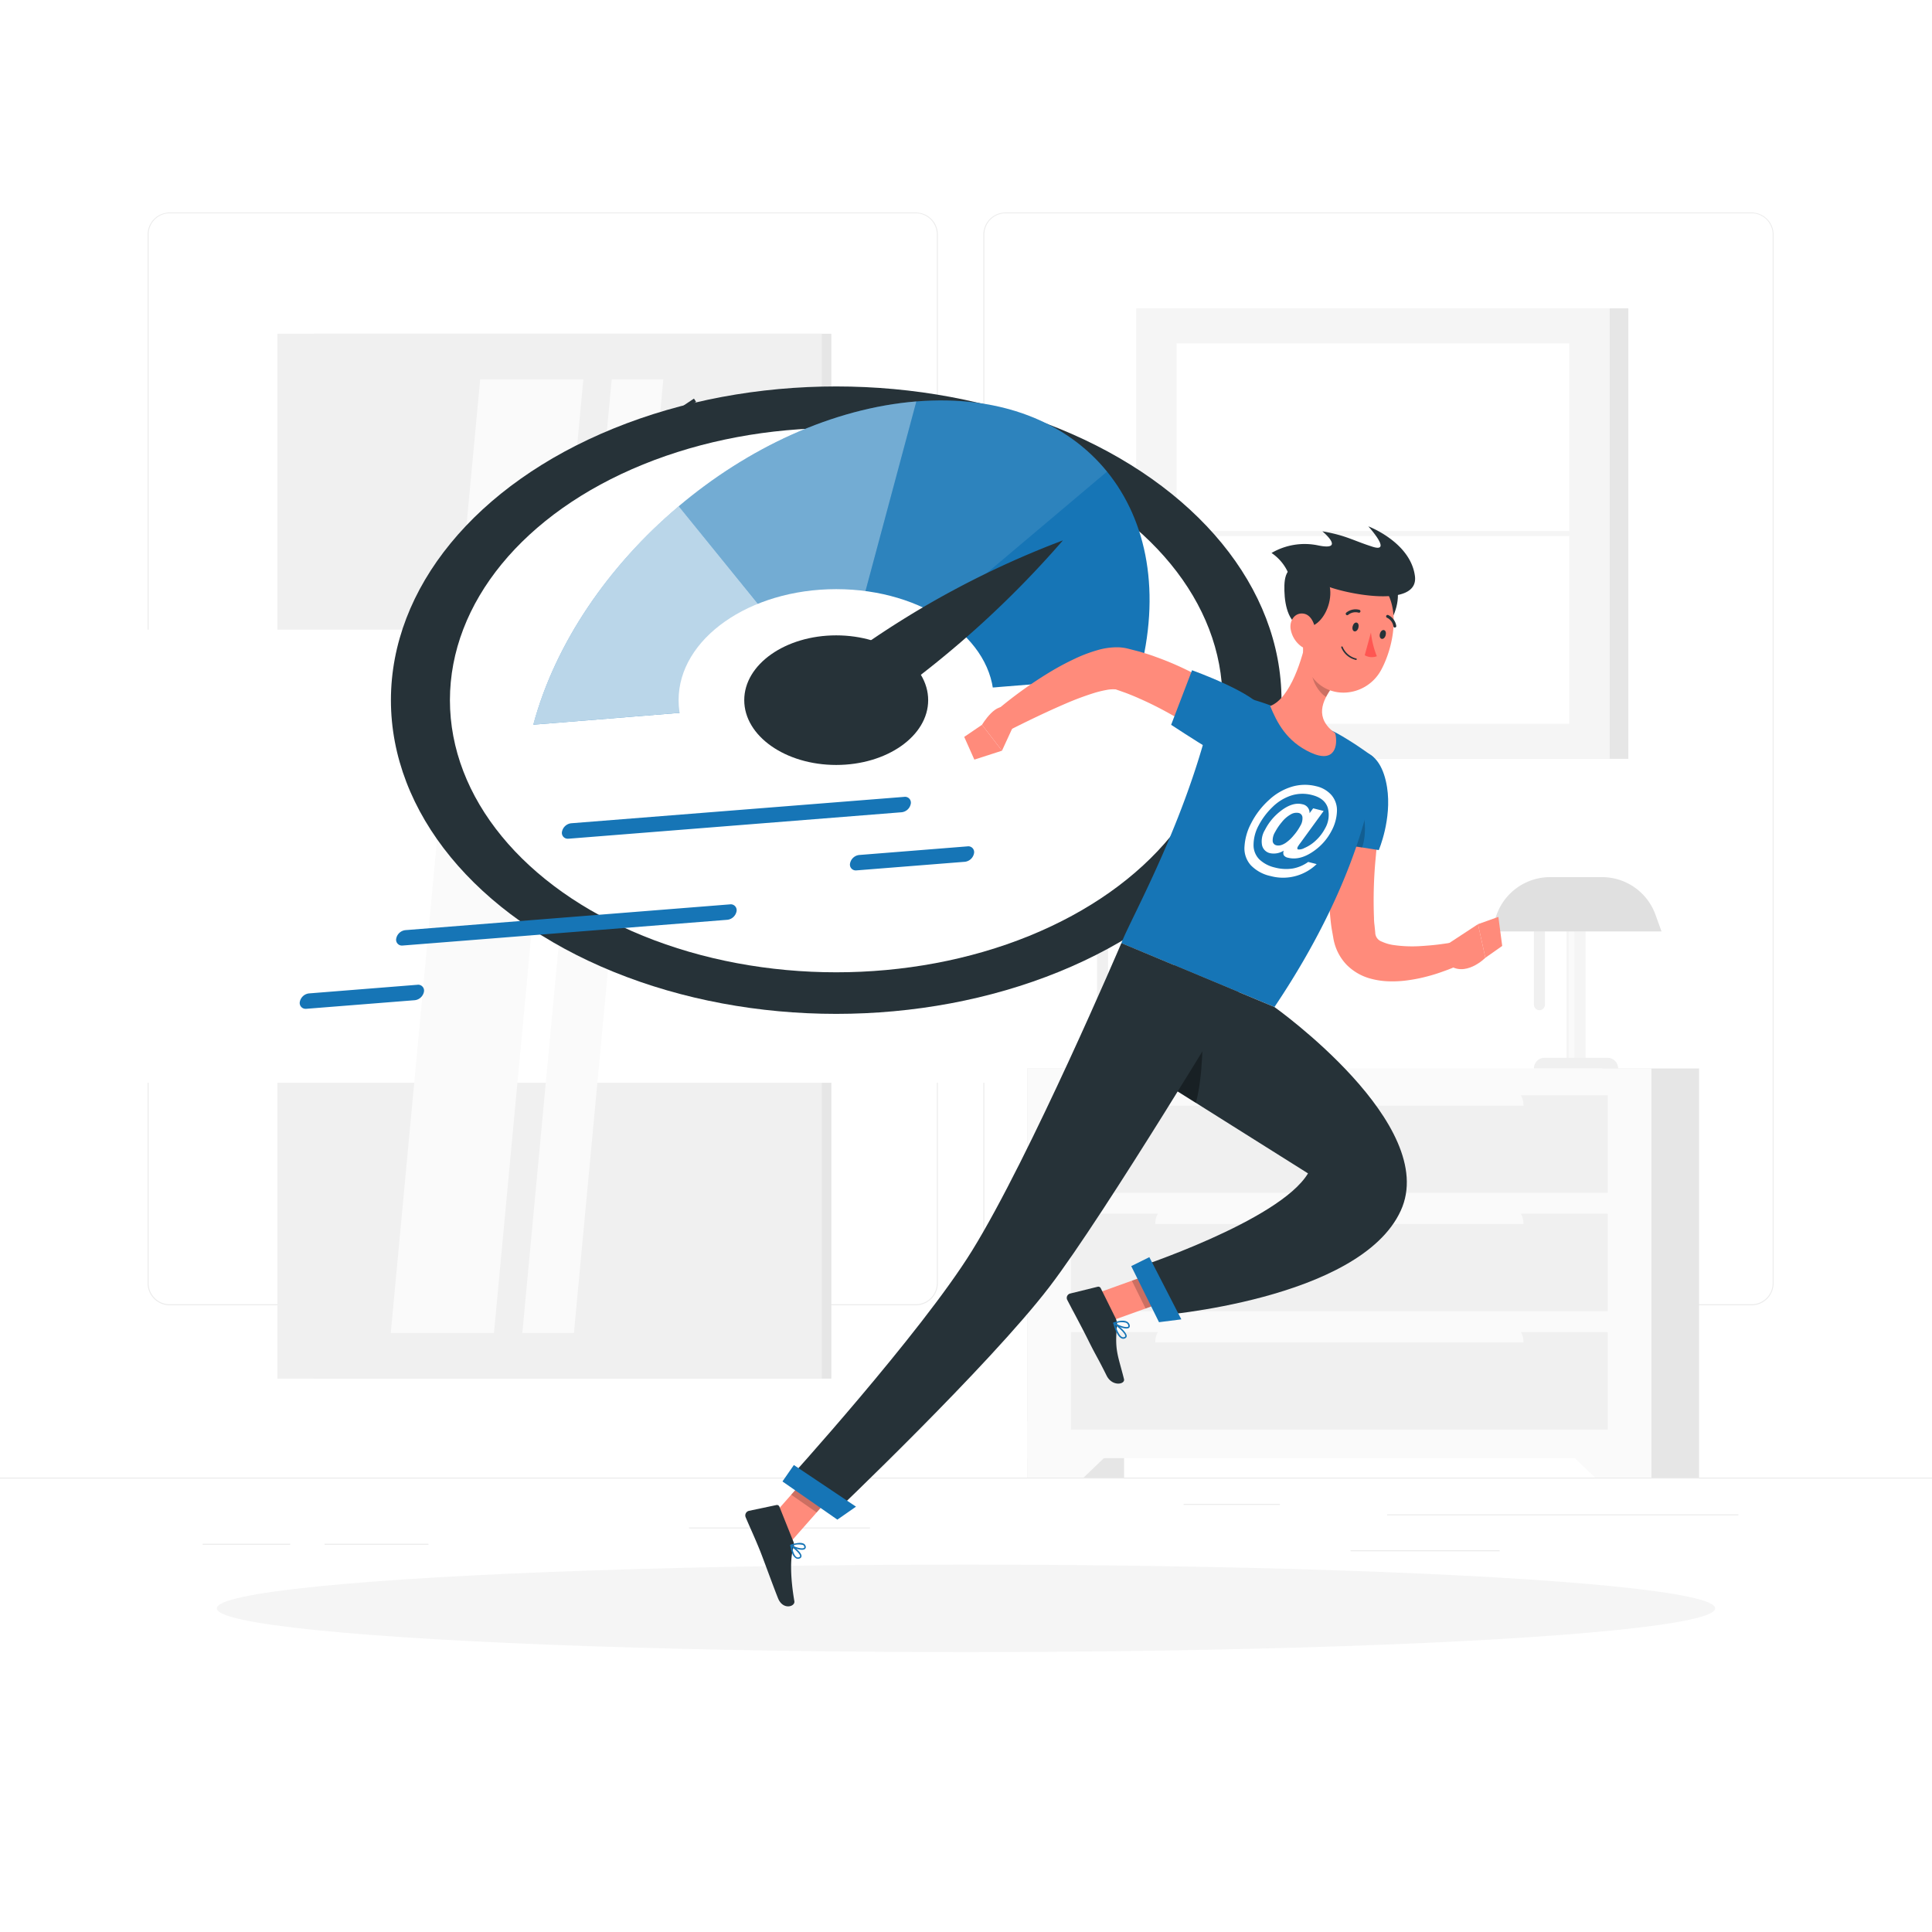 <svg class="animated" id="freepik_stories-fast-loading" xmlns="http://www.w3.org/2000/svg" viewBox="0 0 500 500" version="1.1" xmlns:xlink="http://www.w3.org/1999/xlink" xmlns:svgjs="http://svgjs.com/svgjs"><style>svg#freepik_stories-fast-loading:not(.animated) .animable {opacity: 0;}svg#freepik_stories-fast-loading.animated #freepik--background-complete--inject-4 {animation: 1.2s 1 forwards cubic-bezier(.36,-0.01,.5,1.38) zoomOut;animation-delay: 0s;}svg#freepik_stories-fast-loading.animated #freepik--Speedometer--inject-4 {animation: 6s Infinite  linear heartbeat;animation-delay: 0s;}svg#freepik_stories-fast-loading.animated #freepik--Character--inject-4 {animation: 3s Infinite  linear floating;animation-delay: 0s;}            @keyframes zoomOut {                0% {                    opacity: 0;                    transform: scale(1.5);                }                100% {                    opacity: 1;                    transform: scale(1);                }            }                    @keyframes heartbeat {                0% {                    transform: scale(1);                }                10% {                    transform: scale(1.1);                }                30% {                    transform: scale(1);                }                40% {                    transform: scale(1);                }                50% {                    transform: scale(1.1);                }                60% {                    transform: scale(1);                }                100% {                    transform: scale(1);                }            }                    @keyframes floating {                0% {                    opacity: 1;                    transform: translateY(0px);                }                50% {                    transform: translateY(-10px);                }                100% {                    opacity: 1;                    transform: translateY(0px);                }            }        </style><g id="freepik--background-complete--inject-4" class="animable animator-active" style="transform-origin: 250px 228.23px;"><rect y="382.4" width="500" height="0.25" style="fill: rgb(235, 235, 235); transform-origin: 250px 382.525px;" id="elqf8saov61hi" class="animable"></rect><rect x="359" y="391.92" width="90.9" height="0.25" style="fill: rgb(235, 235, 235); transform-origin: 404.45px 392.045px;" id="elzhv5vlm5c6f" class="animable"></rect><rect x="306.33" y="389.21" width="24.89" height="0.25" style="fill: rgb(235, 235, 235); transform-origin: 318.775px 389.335px;" id="elh9geg3jgjav" class="animable"></rect><rect x="349.52" y="401.21" width="38.59" height="0.25" style="fill: rgb(235, 235, 235); transform-origin: 368.815px 401.335px;" id="eluh4grr3936o" class="animable"></rect><rect x="52.46" y="399.53" width="22.64" height="0.25" style="fill: rgb(235, 235, 235); transform-origin: 63.78px 399.655px;" id="el8rjsyxuqwa8" class="animable"></rect><rect x="84" y="399.53" width="26.89" height="0.25" style="fill: rgb(235, 235, 235); transform-origin: 97.445px 399.655px;" id="elvdmg1q0tzl" class="animable"></rect><rect x="178.31" y="395.31" width="46.84" height="0.25" style="fill: rgb(235, 235, 235); transform-origin: 201.73px 395.435px;" id="elv9e3v76l5ur" class="animable"></rect><path d="M237,337.8H43.91a5.71,5.71,0,0,1-5.7-5.71V60.66A5.71,5.71,0,0,1,43.91,55H237a5.71,5.71,0,0,1,5.71,5.71V332.09A5.71,5.71,0,0,1,237,337.8ZM43.91,55.2a5.46,5.46,0,0,0-5.45,5.46V332.09a5.46,5.46,0,0,0,5.45,5.46H237a5.47,5.47,0,0,0,5.46-5.46V60.66A5.47,5.47,0,0,0,237,55.2Z" style="fill: rgb(235, 235, 235); transform-origin: 140.46px 196.4px;" id="el7edht5j7qku" class="animable"></path><path d="M453.31,337.8H260.21a5.72,5.72,0,0,1-5.71-5.71V60.66A5.72,5.72,0,0,1,260.21,55h193.1A5.71,5.71,0,0,1,459,60.66V332.09A5.71,5.71,0,0,1,453.31,337.8ZM260.21,55.2a5.47,5.47,0,0,0-5.46,5.46V332.09a5.47,5.47,0,0,0,5.46,5.46h193.1a5.47,5.47,0,0,0,5.46-5.46V60.66a5.47,5.47,0,0,0-5.46-5.46Z" style="fill: rgb(235, 235, 235); transform-origin: 356.75px 196.4px;" id="eli7a8bxs4r89" class="animable"></path><g id="eltk13lrr49bj"><rect x="316.49" y="79.8" width="104.93" height="116.58" style="fill: rgb(230, 230, 230); transform-origin: 368.955px 138.09px; transform: rotate(180deg);" class="animable"></rect></g><g id="elxcbq3k1edeg"><rect x="294.04" y="79.8" width="122.54" height="116.58" style="fill: rgb(245, 245, 245); transform-origin: 355.31px 138.09px; transform: rotate(180deg);" class="animable"></rect></g><g id="elekw1ps4qnw"><rect x="304.51" y="88.86" width="101.6" height="98.46" style="fill: rgb(255, 255, 255); transform-origin: 355.31px 138.09px; transform: rotate(90deg);" class="animable"></rect></g><g id="elkdd375wy5p"><rect x="303.21" y="137.45" width="104.2" height="1.28" style="fill: rgb(245, 245, 245); transform-origin: 355.31px 138.09px; transform: rotate(90deg);" class="animable"></rect></g><g id="elwyjn8af1jga"><rect x="81.11" y="86.38" width="134.04" height="270.4" style="fill: rgb(230, 230, 230); transform-origin: 148.13px 221.58px; transform: rotate(180deg);" class="animable"></rect></g><g id="elc782nt4c8ho"><rect x="71.8" y="86.38" width="140.88" height="270.4" style="fill: rgb(240, 240, 240); transform-origin: 142.24px 221.58px; transform: rotate(180deg);" class="animable"></rect></g><g id="el2mi8a141j3c"><rect x="18.84" y="162.95" width="246.8" height="117.27" style="fill: rgb(255, 255, 255); transform-origin: 142.24px 221.585px; transform: rotate(90deg);" class="animable"></rect></g><polygon points="127.84 344.98 150.97 98.19 124.27 98.19 101.13 344.98 127.84 344.98" style="fill: rgb(250, 250, 250); transform-origin: 126.05px 221.585px;" id="elmlhww35v08" class="animable"></polygon><polygon points="148.53 344.98 171.67 98.19 158.31 98.19 135.18 344.98 148.53 344.98" style="fill: rgb(250, 250, 250); transform-origin: 153.425px 221.585px;" id="eldxezapl8oy5" class="animable"></polygon><g id="el91y3y6tqa5v"><rect x="265.86" y="276.51" width="25.05" height="105.89" style="fill: rgb(230, 230, 230); transform-origin: 278.385px 329.455px; transform: rotate(180deg);" class="animable"></rect></g><polygon points="280.43 382.4 265.86 382.4 265.86 367.78 295.71 367.78 280.43 382.4" style="fill: rgb(250, 250, 250); transform-origin: 280.785px 375.09px;" id="eldo53tv40cc" class="animable"></polygon><g id="el90g34nekhds"><rect x="414.67" y="276.51" width="25.05" height="105.89" style="fill: rgb(230, 230, 230); transform-origin: 427.195px 329.455px; transform: rotate(180deg);" class="animable"></rect></g><g id="el76joc7f82bt"><rect x="265.86" y="276.51" width="161.53" height="100.86" style="fill: rgb(250, 250, 250); transform-origin: 346.625px 326.94px; transform: rotate(180deg);" class="animable"></rect></g><polygon points="412.81 382.4 427.39 382.4 427.39 367.78 397.53 367.78 412.81 382.4" style="fill: rgb(250, 250, 250); transform-origin: 412.46px 375.09px;" id="elr811vjdadaa" class="animable"></polygon><g id="elo1rv72mbxqa"><rect x="277.16" y="314.09" width="138.92" height="25.24" style="fill: rgb(240, 240, 240); transform-origin: 346.62px 326.71px; transform: rotate(180deg);" class="animable"></rect></g><g id="elrmapj2abqso"><rect x="277.16" y="344.73" width="138.92" height="25.24" style="fill: rgb(240, 240, 240); transform-origin: 346.62px 357.35px; transform: rotate(180deg);" class="animable"></rect></g><g id="elq5r75o4iila"><path d="M303.57,311.9h86.11a4.58,4.58,0,0,1,4.58,4.58v.31a0,0,0,0,1,0,0H299a0,0,0,0,1,0,0v-.31a4.58,4.58,0,0,1,4.58-4.58Z" style="fill: rgb(250, 250, 250); transform-origin: 346.63px 314.345px; transform: rotate(180deg);" class="animable"></path></g><g id="el4lvfc2bo6xf"><rect x="277.16" y="283.46" width="138.92" height="25.24" style="fill: rgb(240, 240, 240); transform-origin: 346.62px 296.08px; transform: rotate(180deg);" class="animable"></rect></g><g id="elr4mnmxy91lj"><path d="M303.57,281.27h86.11a4.58,4.58,0,0,1,4.58,4.58v.31a0,0,0,0,1,0,0H299a0,0,0,0,1,0,0v-.31A4.58,4.58,0,0,1,303.57,281.27Z" style="fill: rgb(250, 250, 250); transform-origin: 346.63px 283.715px; transform: rotate(180deg);" class="animable"></path></g><g id="el1pplsf97594"><path d="M303.57,342.54h86.11a4.58,4.58,0,0,1,4.58,4.58v.31a0,0,0,0,1,0,0H299a0,0,0,0,1,0,0v-.31A4.58,4.58,0,0,1,303.57,342.54Z" style="fill: rgb(250, 250, 250); transform-origin: 346.63px 344.985px; transform: rotate(180deg);" class="animable"></path></g><g id="el68lropo64u8"><rect x="292.33" y="228.92" width="4.94" height="45.82" style="fill: rgb(245, 245, 245); transform-origin: 294.8px 251.83px; transform: rotate(180deg);" class="animable"></rect></g><g id="eln2uuzoh4ro"><rect x="292.97" y="228.88" width="1.39" height="45.82" style="fill: rgb(250, 250, 250); transform-origin: 293.665px 251.79px; transform: rotate(180deg);" class="animable"></rect></g><path d="M283.91,276.51h21.77a2.74,2.74,0,0,0-2.74-2.75H286.66a2.75,2.75,0,0,0-2.75,2.75Z" style="fill: rgb(240, 240, 240); transform-origin: 294.795px 275.135px;" id="eldpnvs8n9e9a" class="animable"></path><path d="M285.34,261.44h0a1.43,1.43,0,0,0,1.42-1.42V234.74a1.43,1.43,0,0,0-1.42-1.42h0a1.43,1.43,0,0,0-1.43,1.42V260A1.43,1.43,0,0,0,285.34,261.44Z" style="fill: rgb(240, 240, 240); transform-origin: 285.335px 247.38px;" id="el7ffvbbfhoop" class="animable"></path><path d="M272.7,241.05h44.2l-1.57-4.36A14.71,14.71,0,0,0,301.51,227H288.09a14.71,14.71,0,0,0-13.82,9.69Z" style="fill: rgb(224, 224, 224); transform-origin: 294.8px 234.025px;" id="eldbw9hj4nt1e" class="animable"></path><g id="elvnmojdiek0a"><rect x="405.4" y="228.92" width="4.94" height="45.82" style="fill: rgb(245, 245, 245); transform-origin: 407.87px 251.83px; transform: rotate(180deg);" class="animable"></rect></g><g id="el1zw5tsjoq8d"><rect x="406.03" y="228.88" width="1.39" height="45.82" style="fill: rgb(250, 250, 250); transform-origin: 406.725px 251.79px; transform: rotate(180deg);" class="animable"></rect></g><path d="M397,276.51h21.77a2.75,2.75,0,0,0-2.74-2.75H399.72a2.75,2.75,0,0,0-2.74,2.75Z" style="fill: rgb(240, 240, 240); transform-origin: 407.875px 275.135px;" id="elzws0awx2vmo" class="animable"></path><path d="M398.4,261.44h0a1.43,1.43,0,0,0,1.42-1.42V234.74a1.43,1.43,0,0,0-1.42-1.42h0a1.43,1.43,0,0,0-1.42,1.42V260A1.43,1.43,0,0,0,398.4,261.44Z" style="fill: rgb(240, 240, 240); transform-origin: 398.4px 247.38px;" id="elfuprqdya83a" class="animable"></path><path d="M385.76,241.05H430l-1.58-4.36A14.7,14.7,0,0,0,414.57,227H401.16a14.71,14.71,0,0,0-13.82,9.69Z" style="fill: rgb(224, 224, 224); transform-origin: 407.88px 234.025px;" id="ellpvrilczf4a" class="animable"></path></g><g id="freepik--Shadow--inject-4" class="animable" style="transform-origin: 250px 416.24px;"><ellipse id="freepik--path--inject-4" cx="250" cy="416.24" rx="193.89" ry="11.32" style="fill: rgb(245, 245, 245); transform-origin: 250px 416.24px;" class="animable"></ellipse></g><g id="freepik--Speedometer--inject-4" class="animable" style="transform-origin: 216.41px 181.2px;"><path d="M166.53,113.94l-.63-.78a166.31,166.31,0,0,1,13.7-10l.55.84A164.35,164.35,0,0,0,166.53,113.94Z" style="fill: rgb(38, 50, 56); transform-origin: 173.025px 108.55px;" id="ely24b2n66npo" class="animable"></path><path d="M159.15,120.25l-.68-.74c1.34-1.21,2.72-2.42,4.09-3.59l.65.77C161.84,117.85,160.48,119.05,159.15,120.25Z" style="fill: rgb(38, 50, 56); transform-origin: 160.84px 118.085px;" id="el84v2r0bs20r" class="animable"></path><g id="elja830ptedtc"><ellipse cx="216.41" cy="181.2" rx="115.24" ry="81.19" style="fill: rgb(38, 50, 56); transform-origin: 216.41px 181.2px; transform: rotate(-41.22deg);" class="animable"></ellipse></g><g id="ellfph9bhftu"><ellipse cx="216.41" cy="181.2" rx="99.97" ry="70.43" style="fill: rgb(255, 255, 255); transform-origin: 216.41px 181.2px; transform: rotate(-41.22deg);" class="animable"></ellipse></g><path d="M237.15,103.89c-43.29,3.51-87.67,41-99.13,83.66l156.77-12.69C306.25,132.16,280.44,100.39,237.15,103.89Z" style="fill: rgb(22, 117, 182); transform-origin: 217.765px 145.588px;" id="el59bfddc3ll8" class="animable"></path><g id="elefxc5udpdaf"><path d="M138,187.55l78.39-6.35L175.65,131C157.71,146.16,143.75,166.2,138,187.55Z" style="fill: rgb(255, 255, 255); opacity: 0.7; transform-origin: 177.195px 159.275px;" class="animable"></path></g><g id="elfedbrw7zal"><path d="M237.15,103.89c-21.64,1.76-43.56,12-61.5,27.13l40.76,50.18,20.74-77.31Z" style="fill: rgb(255, 255, 255); opacity: 0.4; transform-origin: 206.4px 142.545px;" class="animable"></path></g><g id="elueh8lfzt0un"><path d="M237.15,103.89,216.41,181.2l70.09-59.15C276.07,109.21,258.8,102.14,237.15,103.89Z" style="fill: rgb(255, 255, 255); opacity: 0.1; transform-origin: 251.455px 142.413px;" class="animable"></path></g><g id="eljbgv17ah13m"><ellipse cx="216.41" cy="181.2" rx="40.79" ry="28.73" style="fill: rgb(255, 255, 255); transform-origin: 216.41px 181.2px; transform: rotate(-41.22deg);" class="animable"></ellipse></g><g id="el082a8zm3aye"><ellipse cx="216.41" cy="181.2" rx="23.8" ry="16.77" style="fill: rgb(38, 50, 56); transform-origin: 216.41px 181.2px; transform: rotate(-41.22deg);" class="animable"></ellipse></g><path d="M275.08,139.85a236.29,236.29,0,0,0-52.63,27.9l7.37,13.2A257.66,257.66,0,0,0,275.08,139.85Z" style="fill: rgb(38, 50, 56); transform-origin: 248.765px 160.4px;" id="elwpgashpx9gd" class="animable"></path><path d="M147,217.06a1.51,1.51,0,0,1-1.55-1.84,2.73,2.73,0,0,1,2.36-2.16L234,206.23a1.51,1.51,0,0,1,1.7,1.83,2.7,2.7,0,0,1-2.35,2.15l-86.12,6.84Z" style="fill: rgb(22, 117, 182); transform-origin: 190.576px 211.637px;" id="el017y60278zmc" class="animable"></path><path d="M221.55,225.26a1.5,1.5,0,0,1-1.55-1.84,2.7,2.7,0,0,1,2.36-2.15l28-2.23a1.51,1.51,0,0,1,1.71,1.83,2.72,2.72,0,0,1-2.36,2.16l-28,2.22Z" style="fill: rgb(22, 117, 182); transform-origin: 236.034px 222.142px;" id="ellycrkp56d3" class="animable"></path><path d="M79.15,261.08a1.51,1.51,0,0,1-1.55-1.84A2.72,2.72,0,0,1,80,257.09l28-2.23a1.52,1.52,0,0,1,1.71,1.83,2.72,2.72,0,0,1-2.35,2.16l-28,2.22Z" style="fill: rgb(22, 117, 182); transform-origin: 93.654px 257.963px;" id="eltppo3b70ti" class="animable"></path><path d="M104.09,244.71a1.5,1.5,0,0,1-1.54-1.84,2.71,2.71,0,0,1,2.35-2.15l84-6.67a1.52,1.52,0,0,1,1.71,1.83,2.73,2.73,0,0,1-2.36,2.16l-84,6.66Z" style="fill: rgb(22, 117, 182); transform-origin: 146.578px 239.373px;" id="el3ev8tjm4zb6" class="animable"></path></g><g id="freepik--Character--inject-4" class="animable" style="transform-origin: 290.826px 275.972px;"><polygon points="284.39 334.51 287.95 341.7 305.56 335.37 302 328.18 284.39 334.51" style="fill: rgb(255, 139, 123); transform-origin: 294.975px 334.94px;" id="elwr8e25iky3" class="animable"></polygon><polygon points="198.77 393.64 204.12 399.63 217.72 384.18 211.13 379.6 198.77 393.64" style="fill: rgb(255, 139, 123); transform-origin: 208.245px 389.615px;" id="elw12yb32i8f" class="animable"></polygon><path d="M205.34,399l-3.64-9.09a.67.67,0,0,0-.75-.41L193.84,391a1.22,1.22,0,0,0-.86,1.67c1.22,2.9,2.24,5,3.71,8.64.91,2.27,3.41,9.2,4.67,12.33s4.45,2.17,4.22.76c-1.07-6.29-1.1-11.38-.21-13.95A2,2,0,0,0,205.34,399Z" style="fill: rgb(38, 50, 56); transform-origin: 199.237px 402.606px;" id="elglbo83h92f" class="animable"></path><path d="M288.76,341.24l-3.89-7.86a.71.71,0,0,0-.79-.37l-7.1,1.75a1.16,1.16,0,0,0-.77,1.67c1.45,2.81,3.64,6.82,5.41,10.38,2.06,4.17,2.34,4.3,4.76,9.18,1.46,2.95,4.85,2.3,4.51.93-1.56-6.24-2.43-7.32-1.83-13.67A3.73,3.73,0,0,0,288.76,341.24Z" style="fill: rgb(38, 50, 56); transform-origin: 283.496px 345.535px;" id="elatefrpbjzzl" class="animable"></path><path d="M358,205.24c-.37,2.6-.77,5.4-1.08,8.11s-.62,5.47-.85,8.2a116.24,116.24,0,0,0-.48,16.06c0,.65.06,1.3.14,1.91l.18,1.78a2.51,2.51,0,0,0,1.71,2.39,10.94,10.94,0,0,0,2.85.86,34,34,0,0,0,7.44.28c1.31-.09,2.65-.19,4-.35s2.72-.37,4-.56l1.94,5.71a44,44,0,0,1-4.24,1.73,43,43,0,0,1-4.35,1.36,39.66,39.66,0,0,1-4.59.93,28.36,28.36,0,0,1-4.94.32,20.11,20.11,0,0,1-5.48-.83,13.71,13.71,0,0,1-5.74-3.45,13.05,13.05,0,0,1-3.32-6.27c-.07-.31-.1-.48-.13-.68l-.1-.58-.21-1.18c-.15-.78-.25-1.55-.34-2.32a103.34,103.34,0,0,1-.38-18c.19-2.94.4-5.86.76-8.76s.71-5.75,1.27-8.76Z" style="fill: rgb(255, 139, 123); transform-origin: 360.827px 228.559px;" id="elxskxo34kfeb" class="animable"></path><path d="M345.19,198c-5.26,5.59-3.14,19.7-3.14,19.7L356.83,220s3.43-8,2.14-16.25C357.39,193.73,350.94,191.85,345.19,198Z" style="fill: rgb(22, 117, 182); transform-origin: 350.444px 207.237px;" id="el8qa0owcw1gl" class="animable"></path><g id="elgpl6witmcgl"><path d="M350,204.19c-2.44-3.14-5-4.26-6.36-4-3.27,6.41-1.61,17.47-1.61,17.47l10.47,1.7C353.7,216.11,353.85,209.1,350,204.19Z" style="opacity: 0.2; transform-origin: 347.43px 209.757px;" class="animable"></path></g><path d="M373.94,244.79l8.57-5.62,1.9,8.7s-5.33,5.4-9.77,1.59Z" style="fill: rgb(255, 139, 123); transform-origin: 379.175px 244.995px;" id="elkov8ysmqr7" class="animable"></path><polygon points="387.78 237.29 388.77 244.81 384.41 247.87 382.5 239.17 387.78 237.29" style="fill: rgb(255, 139, 123); transform-origin: 385.635px 242.58px;" id="elzo961thvm78" class="animable"></polygon><g id="el49ed461posg"><polygon points="305.55 335.38 296.48 338.64 292.92 331.44 301.99 328.18 305.55 335.38" style="opacity: 0.2; transform-origin: 299.235px 333.41px;" class="animable"></polygon></g><g id="elivzygb3pg5s"><polygon points="211.13 379.6 217.72 384.18 211.34 391.42 204.75 386.83 211.13 379.6" style="opacity: 0.2; transform-origin: 211.235px 385.51px;" class="animable"></polygon></g><path d="M314.74,178.71c-6.08,31.11-22.27,59.18-24.53,65.38,5.8,2.43,27.69,11.55,39.62,16.52,22.25-33.11,25.66-57.07,26.17-62.87a2.38,2.38,0,0,0-1-2.15c-.95-.69-2.47-1.77-4.32-3-1-.64-2.07-1.31-3.22-2-.63-.37-1.28-.73-1.94-1.08a159,159,0,0,0-16.85-7c-1.08-.39-2.19-.77-3.28-1.11s-2-.61-2.95-.87C318.18,179.39,314.74,178.71,314.74,178.71Z" style="fill: rgb(22, 117, 182); transform-origin: 323.109px 219.66px;" id="el7k308x8cmxk" class="animable"></path><path d="M338.56,223.07l2.19.56a12.53,12.53,0,0,1-5.13,3,12.4,12.4,0,0,1-6.76.1,10,10,0,0,1-5.16-2.82,6.52,6.52,0,0,1-1.62-4.9,14.78,14.78,0,0,1,1.74-6,20.92,20.92,0,0,1,4.62-6,15,15,0,0,1,6-3.44,11.89,11.89,0,0,1,6.18-.1,7.43,7.43,0,0,1,4,2.34A6.06,6.06,0,0,1,346,210a11.5,11.5,0,0,1-1.39,5,14.46,14.46,0,0,1-4.47,5.16c-2.43,1.75-4.7,2.35-6.8,1.82a1.66,1.66,0,0,1-1.11-.67,1.54,1.54,0,0,1,0-1.17,4.79,4.79,0,0,1-3.5.67,2.71,2.71,0,0,1-2.12-2.1,5.67,5.67,0,0,1,.77-3.95,14.37,14.37,0,0,1,4-4.83q3.1-2.43,5.67-1.79a2.23,2.23,0,0,1,1.86,2.32l.94-1.27,2.71.69-6,8.25a10,10,0,0,0-.69,1,.88.88,0,0,0-.12.49.28.28,0,0,0,.21.22,2.9,2.9,0,0,0,1.63-.38,9.86,9.86,0,0,0,3-2,11.36,11.36,0,0,0,2.3-3,7,7,0,0,0,.73-5.43q-.81-2.46-4.08-3.28a9.62,9.62,0,0,0-5.4.14,12.36,12.36,0,0,0-4.85,3,18.56,18.56,0,0,0-3.58,4.79,10.6,10.6,0,0,0-1.29,4.91,5.21,5.21,0,0,0,1.5,3.82,8.65,8.65,0,0,0,4,2.1,11.37,11.37,0,0,0,4.64.26A9.84,9.84,0,0,0,338.56,223.07ZM330,215.32a4.13,4.13,0,0,0-.63,2.38,1.21,1.21,0,0,0,.94,1.06,2.32,2.32,0,0,0,1.27-.06,4.55,4.55,0,0,0,1.16-.57,9.89,9.89,0,0,0,2.05-1.91,13.44,13.44,0,0,0,1.75-2.53,3.65,3.65,0,0,0,.53-2.22,1.25,1.25,0,0,0-1-1.08,2.89,2.89,0,0,0-2.05.39,7.93,7.93,0,0,0-2.3,2A14.65,14.65,0,0,0,330,215.32Z" style="fill: rgb(255, 255, 255); transform-origin: 334.032px 215.13px;" id="elo9y93qyeha" class="animable"></path><path d="M338.29,164.45c-1.19,5.86-4.27,16.24-9.57,18.27,1.72,4.16,4.16,9.15,10.51,12.06s7.06-2,6.33-5c-5.44-4-3.41-8.38-.61-12.15Z" style="fill: rgb(255, 139, 123); transform-origin: 337.256px 180.06px;" id="elke21edagski" class="animable"></path><g id="eleazvnlgp0j"><path d="M341,169.81l3.94,7.77a18.26,18.26,0,0,0-1.76,2.78c-2.17-1.3-4.29-5.16-3.53-7.68A8.83,8.83,0,0,1,341,169.81Z" style="opacity: 0.2; transform-origin: 342.216px 175.085px;" class="animable"></path></g><path d="M354.28,164.67c6.27.46,11.82-15.18,2.67-17-6.17-1.23-6.11,2.46-6.76,6.5S350.31,164.38,354.28,164.67Z" style="fill: rgb(38, 50, 56); transform-origin: 355.882px 156.055px;" id="elw6vbrmdrzw" class="animable"></path><path d="M339,156.75c-1.61,7.8-2.95,12.28-.15,17.28,4.22,7.51,14.64,6.57,18.56-.59,3.52-6.45,5.57-18.12-1.11-23.22A10.87,10.87,0,0,0,339,156.75Z" style="fill: rgb(255, 139, 123); transform-origin: 348.957px 163.607px;" id="elz71k63irnlo" class="animable"></path><path d="M337.67,162.33c6.27.46,10.47-13.84,1.32-15.67-6.17-1.23-6.69,2.38-6.59,6.24C332.5,157,333.69,162,337.67,162.33Z" style="fill: rgb(38, 50, 56); transform-origin: 338.34px 154.378px;" id="elpizp8zzk5r" class="animable"></path><path d="M342.73,151.39c4.23,2.05,24.62,6.44,23.45-2.33s-12.06-12.84-12.06-12.84,6.34,6.95,1.11,5.28-6.73-2.89-13-4c0,0,6.16,5.11-1,3.67a17,17,0,0,0-12.16,1.94,12.09,12.09,0,0,1,5.28,11.27C333.86,162.09,342.73,151.39,342.73,151.39Z" style="fill: rgb(38, 50, 56); transform-origin: 347.649px 146.696px;" id="elfna9sn2dfg5" class="animable"></path><path d="M334,162.7a7,7,0,0,0,2.72,4.55c1.92,1.41,3.67-.21,3.8-2.55.11-2.11-.75-5.39-3-5.86S333.7,160.44,334,162.7Z" style="fill: rgb(255, 139, 123); transform-origin: 337.246px 163.274px;" id="elnum8yfkmvzs" class="animable"></path><path d="M303.92,249.81l-8.34,26.86,42.93,27c-7.41,12.36-45.06,24.66-45.06,24.66l6,12.18s52.43-4,63.06-27.18c10.23-22.26-32.7-52.72-32.7-52.72Z" style="fill: rgb(38, 50, 56); transform-origin: 328.768px 295.16px;" id="el43drlrqt3yu" class="animable"></path><g id="elw58zuig3q7k"><path d="M309.49,285.42,302,280.73l9.22-13.4S311.48,278.07,309.49,285.42Z" style="opacity: 0.2; transform-origin: 306.616px 276.375px;" class="animable"></path></g><g id="elptbna2crbtk"><path d="M309.49,285.42,302,280.73l9.22-13.4S311.48,278.07,309.49,285.42Z" style="opacity: 0.2; transform-origin: 306.616px 276.375px;" class="animable"></path></g><path d="M320.53,256.74S285.91,314.32,271.62,333c-15.65,20.46-56.17,59-56.17,59l-12.07-8.4s35-38.58,48.19-59.93c15.05-24.32,38.64-79.6,38.64-79.6Z" style="fill: rgb(38, 50, 56); transform-origin: 261.955px 318.035px;" id="elnyw4b4dtrx" class="animable"></path><polygon points="216.71 393.28 202.5 383.4 205.45 379.15 221.53 389.92 216.71 393.28" style="fill: rgb(22, 117, 182); transform-origin: 212.015px 386.215px;" id="elohbcl11nib" class="animable"></polygon><polygon points="299.95 342.18 292.76 327.67 297.45 325.35 305.73 341.45 299.95 342.18" style="fill: rgb(22, 117, 182); transform-origin: 299.245px 333.765px;" id="elpb61mg0uqz" class="animable"></polygon><path d="M350.07,162.06c-.17.62,0,1.22.43,1.33s.88-.3,1.05-.93,0-1.22-.44-1.33S350.24,161.44,350.07,162.06Z" style="fill: rgb(38, 50, 56); transform-origin: 350.81px 162.26px;" id="el5f9m2npi39" class="animable"></path><path d="M357.13,164c-.17.63,0,1.22.43,1.33s.88-.3,1.05-.93,0-1.22-.43-1.33S357.3,163.36,357.13,164Z" style="fill: rgb(38, 50, 56); transform-origin: 357.87px 164.2px;" id="ell2ne5236r1k" class="animable"></path><path d="M354.8,163.68a23.26,23.26,0,0,0,1.53,6.16,3.74,3.74,0,0,1-3.14-.26Z" style="fill: rgb(255, 86, 82); transform-origin: 354.76px 166.875px;" id="el9vbtsa4gq06" class="animable"></path><path d="M350.11,170.54a5.38,5.38,0,0,1-3-3,.2.2,0,0,1,.13-.24.2.2,0,0,1,.24.12,5.1,5.1,0,0,0,3.5,3,.18.18,0,0,1,.14.23.19.19,0,0,1-.24.13A5.63,5.63,0,0,1,350.11,170.54Z" style="fill: rgb(38, 50, 56); transform-origin: 349.116px 169.041px;" id="eliuc1eoouy3p" class="animable"></path><path d="M348.51,159.19a.44.44,0,0,1-.15-.12.37.37,0,0,1,.07-.53,3.79,3.79,0,0,1,3.4-.71.39.39,0,0,1,.23.49.38.38,0,0,1-.48.23h0a3,3,0,0,0-2.69.59A.4.4,0,0,1,348.51,159.19Z" style="fill: rgb(38, 50, 56); transform-origin: 350.18px 158.455px;" id="eluft4sp4kzwc" class="animable"></path><path d="M360.83,162.38a.37.37,0,0,1-.22-.28,3,3,0,0,0-1.62-2.22.38.38,0,1,1,.29-.7,3.76,3.76,0,0,1,2.07,2.78.37.37,0,0,1-.3.44A.33.33,0,0,1,360.83,162.38Z" style="fill: rgb(38, 50, 56); transform-origin: 360.043px 160.775px;" id="el81bb6dxb6ya" class="animable"></path><path d="M205.05,402.07a9.22,9.22,0,0,1-.52-2.07.2.2,0,0,1,.09-.2.17.17,0,0,1,.2,0c.28.19,2.69,1.94,2.61,2.95a.66.66,0,0,1-.37.53,1.11,1.11,0,0,1-1.07,0A2.33,2.33,0,0,1,205.05,402.07ZM205,400.4c.25,1.38.69,2.33,1.19,2.59a.72.72,0,0,0,.72-.05c.14-.06.16-.14.16-.2C207.1,402.22,205.92,401.13,205,400.4Z" style="fill: rgb(22, 117, 182); transform-origin: 205.98px 401.592px;" id="elsys6p7mzax" class="animable"></path><path d="M204.54,400a.2.2,0,0,1,.12-.26c.09,0,2.27-.8,3.32-.25a1,1,0,0,1,.52.65h0a.65.65,0,0,1-.23.77c-.75.52-3-.25-3.68-.83A.22.22,0,0,1,204.54,400Zm3.57.17a.66.66,0,0,0-.31-.33,4.37,4.37,0,0,0-2.65.15c.88.51,2.47.91,2.92.6,0,0,.13-.09.07-.33h0Z" style="fill: rgb(22, 117, 182); transform-origin: 206.536px 400.189px;" id="elze3esj4ikj" class="animable"></path><path d="M288.12,342.44a.18.18,0,0,1,.08-.18.2.2,0,0,1,.22,0c.33.25,3.22,2.41,3.17,3.53a.6.6,0,0,1-.31.5h0a1,1,0,0,1-1,.09c-1.09-.44-1.83-2.64-2.17-3.91Zm3.09,3.25c-.08-.63-1.46-1.9-2.57-2.78.53,1.72,1.18,2.87,1.79,3.12a.69.69,0,0,0,.65-.06.21.21,0,0,0,.13-.2Z" style="fill: rgb(22, 117, 182); transform-origin: 289.85px 344.35px;" id="elfazegijqhpl" class="animable"></path><path d="M288.12,342.44a0,0,0,0,1,0-.05.17.17,0,0,1,.12-.15c.08,0,2.12-.8,3.32-.25a1.36,1.36,0,0,1,.76.8h0c.18.49,0,.74-.16.87-.75.53-3.16-.42-4-1.1A.17.17,0,0,1,288.12,342.44Zm3.89.67a.59.59,0,0,0-.05-.19h0a1,1,0,0,0-.56-.59,4.39,4.39,0,0,0-2.68.15c1,.62,2.77,1.19,3.22.87A.22.22,0,0,0,292,343.11Zm.13-.26h0Z" style="fill: rgb(22, 117, 182); transform-origin: 290.257px 342.806px;" id="el3uem0rmlxbq" class="animable"></path><path d="M315.05,192.32l-3.16-2.11c-1.09-.71-2.2-1.4-3.31-2.09-2.23-1.37-4.49-2.67-6.77-3.92s-4.59-2.39-6.92-3.41c-1.16-.53-2.33-1-3.5-1.45l-1.75-.62-.44-.15-.22-.08h0s-.07,0-.16-.07a8.74,8.74,0,0,0-2.51.15,27.67,27.67,0,0,0-3.4.85,75,75,0,0,0-7.23,2.72c-4.85,2.09-9.79,4.47-14.59,6.9l-3.39-5a107.76,107.76,0,0,1,13.83-10,69.7,69.7,0,0,1,7.83-4.11,38.08,38.08,0,0,1,4.49-1.62,18.06,18.06,0,0,1,5.68-.79,13.53,13.53,0,0,1,1.88.23l.47.11.28.07.55.14,2.2.57c1.44.43,2.89.86,4.27,1.39a77.09,77.09,0,0,1,8.13,3.44c2.63,1.26,5.18,2.66,7.67,4.14,1.23.76,2.46,1.53,3.67,2.33s2.37,1.6,3.67,2.57Z" style="fill: rgb(255, 139, 123); transform-origin: 290.01px 179.918px;" id="ellcp3lnytha" class="animable"></path><path d="M327,183.83c-1.77-4.38-18.5-10.37-18.5-10.37l-5.41,14.12s5.85,3.87,10.7,6.77C323,199.9,330.46,192.45,327,183.83Z" style="fill: rgb(22, 117, 182); transform-origin: 315.476px 184.862px;" id="elsv0r7ucehje" class="animable"></path><path d="M262.7,186.93l-3.39,7.35-5.17-6.7s3.9-6.56,6.68-4Z" style="fill: rgb(255, 139, 123); transform-origin: 258.42px 188.634px;" id="elxaizv48iei9" class="animable"></path><polygon points="252.16 196.59 249.54 190.71 254.14 187.58 259.31 194.28 252.16 196.59" style="fill: rgb(255, 139, 123); transform-origin: 254.425px 192.085px;" id="elsbg6513tawg" class="animable"></polygon></g><defs>     <filter id="active" height="200%">         <feMorphology in="SourceAlpha" result="DILATED" operator="dilate" radius="2"></feMorphology>                <feFlood flood-color="#32DFEC" flood-opacity="1" result="PINK"></feFlood>        <feComposite in="PINK" in2="DILATED" operator="in" result="OUTLINE"></feComposite>        <feMerge>            <feMergeNode in="OUTLINE"></feMergeNode>            <feMergeNode in="SourceGraphic"></feMergeNode>        </feMerge>    </filter>    <filter id="hover" height="200%">        <feMorphology in="SourceAlpha" result="DILATED" operator="dilate" radius="2"></feMorphology>                <feFlood flood-color="#ff0000" flood-opacity="0.5" result="PINK"></feFlood>        <feComposite in="PINK" in2="DILATED" operator="in" result="OUTLINE"></feComposite>        <feMerge>            <feMergeNode in="OUTLINE"></feMergeNode>            <feMergeNode in="SourceGraphic"></feMergeNode>        </feMerge>            <feColorMatrix type="matrix" values="0   0   0   0   0                0   1   0   0   0                0   0   0   0   0                0   0   0   1   0 "></feColorMatrix>    </filter></defs></svg>